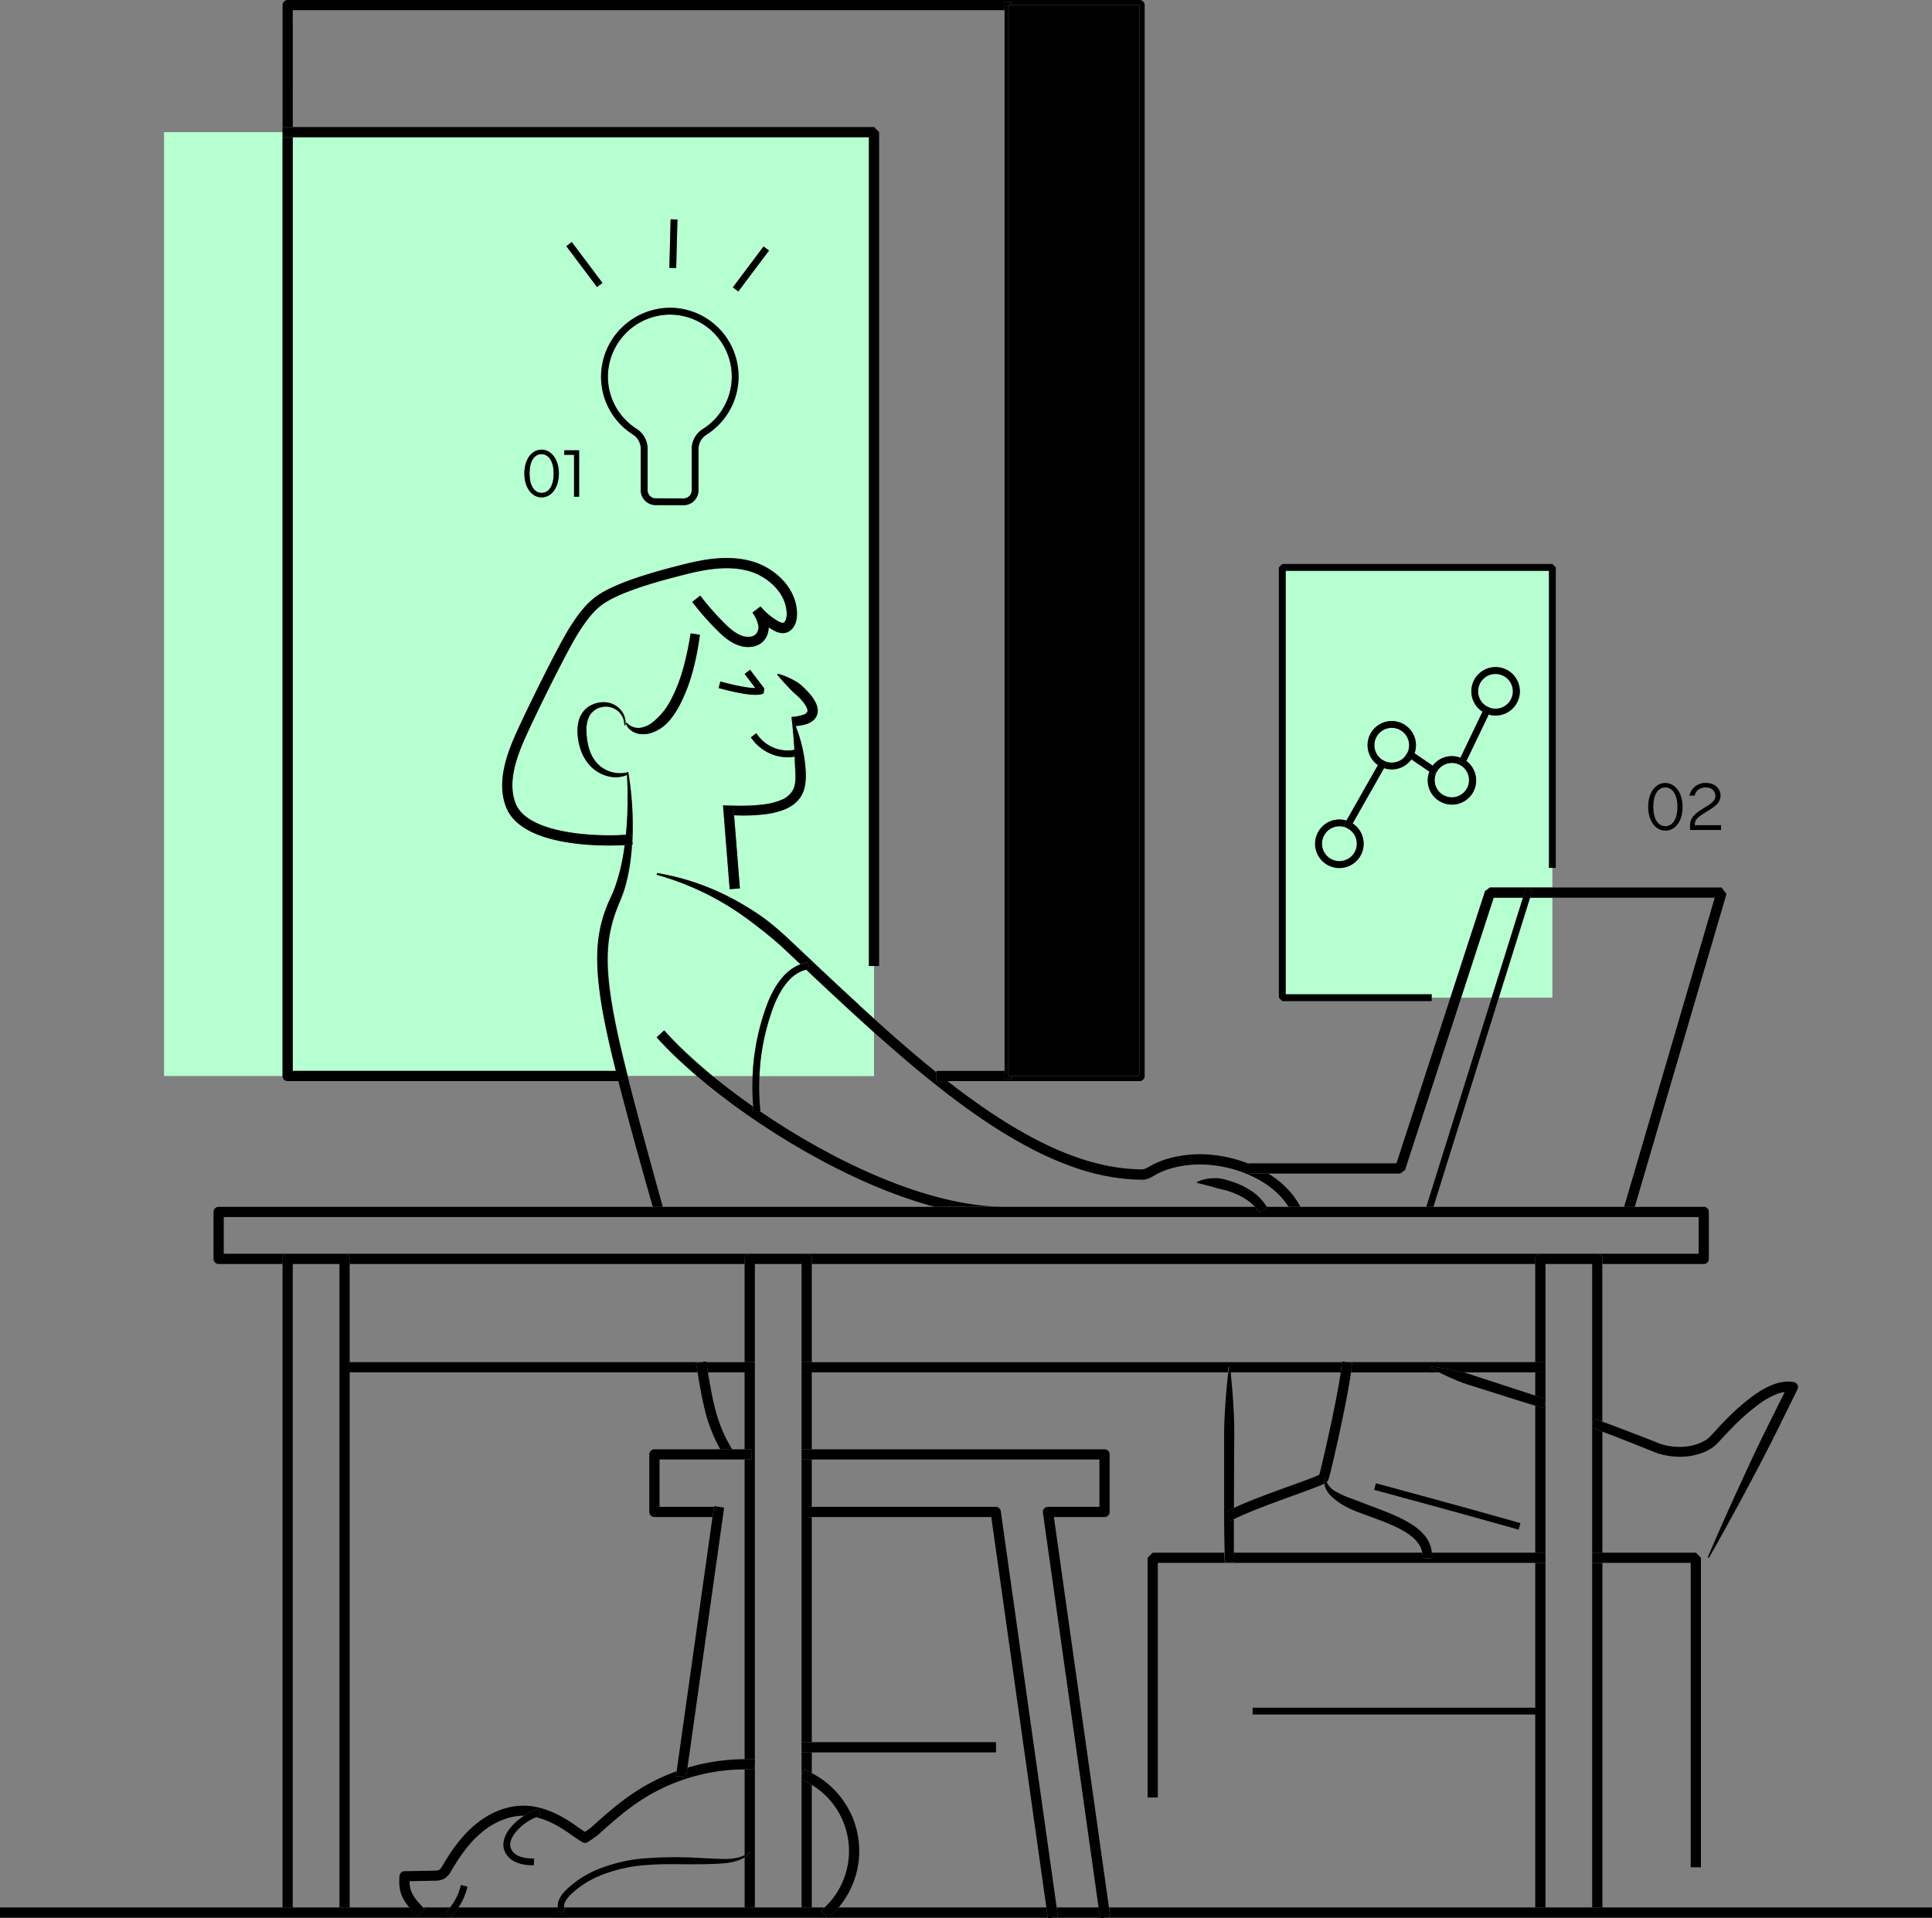 <svg xmlns="http://www.w3.org/2000/svg" viewBox="0 0 1133.98 1126.02">
  <rect x="0" y="0" width="1133.98" height="1126.02" fill="#808080" stroke="none"/>
  <g id="Farge">
    <g>
      <polygon points="911.17 585.63 911.17 526.92 898.06 526.92 879.71 585.63 911.17 585.63" style="fill: #b5ffd0"/>
      <path d="M874.54,520.92h36.63v-11.5h-2V335H754.63V583.63h85.69v2h11L871.68,523Zm-22.39-48.68a14.18,14.18,0,0,1-13.23-19.33l-10.53-7.18a14.14,14.14,0,0,1-16,5.16l-18.43,32.45a14.17,14.17,0,1,1-7.74-2.32,14,14,0,0,1,4.11.62l18.48-32.55a14.2,14.2,0,1,1,22.31-11.65,13.94,13.94,0,0,1-.83,4.72l10.64,7.25a14.1,14.1,0,0,1,16.29-4.63l13-27a14.18,14.18,0,1,1,7.61,2.23,14.43,14.43,0,0,1-4-.57l-13.11,27.33a14.18,14.18,0,0,1-8.53,25.52Z" style="fill: #b5ffd0"/>
      <path d="M776,495.22a10.2,10.2,0,1,0,16-8.4h0l-1.57-.9A10.18,10.18,0,0,0,776,495.22Z" style="fill: #b5ffd0"/>
      <polygon points="893.87 526.92 876.71 526.92 857.61 585.63 875.52 585.63 893.87 526.92" style="fill: #b5ffd0"/>
      <path d="M843.17,453.21A10.09,10.09,0,0,0,842,458a10.23,10.23,0,1,0,2.25-6.37h0Z" style="fill: #b5ffd0"/>
      <path d="M888,405.76a10.2,10.2,0,1,0-10.2,10.2A10.2,10.2,0,0,0,888,405.76Z" style="fill: #b5ffd0"/>
      <path d="M816.88,427.24a10.19,10.19,0,0,0-5.32,18.89l.68.38a10.13,10.13,0,0,0,12.84-3l-.07-.05,1-1.46a10.07,10.07,0,0,0,1.07-4.52A10.22,10.22,0,0,0,816.88,427.24Z" style="fill: #b5ffd0"/>
      <rect x="96.28" y="77.56" width="69.55" height="554.03" style="fill: #b5ffd0"/>
      <path d="M500.69,594.77l-1.85-1.68v0q-11.31-10.4-22.46-20.91l-3.16-3-.09,0c-10.51,2.35-16.6,14.88-19.3,22.14A133.34,133.34,0,0,0,446.18,625c-.05.5-.11,1-.15,1.51s0,.78-.08,1.16c-.1,1.32-.2,2.64-.25,4H513V606h0C508.87,602.25,504.78,598.52,500.69,594.77Z" style="fill: #b5ffd0"/>
      <path d="M317.82,266.57c-4.25,0-7,4.25-7,11.37s2.8,11.37,7.08,11.37,7.09-4.25,7.09-11.37S322.06,266.57,317.82,266.57Z" style="fill: #b5ffd0"/>
      <path d="M397.62,621.43h0c-3.72-3.53-7.14-7-10.2-10.3l-2-2.21,4.41-4.07,2,2.21c4.31,4.68,9.32,9.6,14.92,14.64.57.52,1.15,1,1.74,1.55l1.2,1.07,2.15,1.87.93.8,2.32,2,1.07.88,2.1,1.75h23.43c.07-1.46.17-2.91.28-4.36,0-.25,0-.5,0-.76.1-1.18.23-2.36.36-3.54.05-.5.09-1,.15-1.5h0a137,137,0,0,1,7.55-31.49c2.78-7.48,8.92-20.05,19.76-24l-3.48-3.28-5-4.72c-1.68-1.56-3.33-3.07-5-4.57s-3.42-2.95-5.19-4.36-3.52-2.82-5.29-4.22c-3.58-2.73-7.13-5.52-10.86-8.07a163.47,163.47,0,0,0-49-23.14l-.53-.15.22-1,.54.09A140.94,140.94,0,0,1,413,519.82,146.89,146.89,0,0,1,438,532.1a129.49,129.49,0,0,1,11.63,7.79c3.7,2.85,7.27,5.86,10.72,9s6.77,6.33,10.11,9.47l10,9.44Q491.31,578,502.21,588l2.82,2.59q4,3.64,8,7.26h0V567h-3V80.56H171.83v548H361.54c-.48-1.9-.94-3.81-1.4-5.72-.12-.48-.24-1-.35-1.44h0c-.57-2.34-1.12-4.67-1.66-7-2.41-10.65-4.65-21.36-6.11-32.29s-2.13-22.15-.39-33.35a78.73,78.73,0,0,1,4.42-16.3c.52-1.31,1.05-2.61,1.64-3.87l1.65-3.69c.55-1.18,1-2.42,1.47-3.63s.89-2.46,1.28-3.72A117.49,117.49,0,0,0,366.71,496c-1.83.11-5.06.25-9.2.25-18,0-52.81-2.67-60.5-22.6-5.05-13.11-.69-27.24,3.67-38.08,4.26-10.59,26.71-56.54,34.26-68.15,3.88-6,8.58-12.74,15.18-17.49,12-8.65,37.82-15.28,48.85-18.12l.94-.24c12.68-3.26,27.52-6.07,41.42-2.11,13.42,3.81,26.81,15.89,26.43,31.59-.13,5.32-2.7,9.37-6.56,10.32-3,.73-5.72-.54-7.76-1.74-.78-.45-1.54-.93-2.29-1.43a11.71,11.71,0,0,1-3.56,8.55,11.94,11.94,0,0,1-7.21,2.95c-8,.65-14.55-4.84-19.4-9.69a167.81,167.81,0,0,1-12.83-14.35l-1.86-2.35,4.7-3.74,1.86,2.35a164,164,0,0,0,12.36,13.85c4,3.93,9.18,8.39,14.69,7.95a6.16,6.16,0,0,0,3.64-1.39,6.36,6.36,0,0,0,1.48-5.73,18.83,18.83,0,0,0-3.4-7.06l4.77-3.63a38.28,38.28,0,0,0,10.08,8.55c.57.33,2.29,1.33,3.29,1.08,1.24-.3,1.95-2.61,2-4.63.3-12.52-11.14-22.58-22.07-25.68-12.53-3.57-26.38-.91-38.29,2.15l-.94.24c-10.7,2.75-35.75,9.19-46.84,17.17-5.75,4.15-10.06,10.38-13.65,15.9-7,10.75-29,55.5-33.72,67.12-3.95,9.82-7.94,22.53-3.64,33.68,7.53,19.51,53.1,19.53,64.78,18.47.13-1.3.24-2.59.35-3.89.43-5.36.62-10.76.65-16.17.06-5-.07-10.05-.35-15.06h0a17.37,17.37,0,0,1-11,.76,21.66,21.66,0,0,1-9.92-5.49,25.7,25.7,0,0,1-6.09-9.66,34.67,34.67,0,0,1-2-11.09,23.49,23.49,0,0,1,.57-5.8,15.43,15.43,0,0,1,2.52-5.56,13.33,13.33,0,0,1,4.63-4,16,16,0,0,1,5.6-1.76,14.66,14.66,0,0,1,5.75.38,12.72,12.72,0,0,1,5,2.75,11.81,11.81,0,0,1,4.06,9.94l0,.35-.66-.05v-.35a10.54,10.54,0,0,0-4.47-8.51,10.92,10.92,0,0,0-9.12-1.7,10.66,10.66,0,0,0-7,5.32,18.46,18.46,0,0,0-1.63,8.89,38.56,38.56,0,0,0,1.41,9.67,22.72,22.72,0,0,0,4.36,8.49,18.37,18.37,0,0,0,17.63,6l.39-.09v-.11l.74-.1.07.39a187.8,187.8,0,0,1,2.58,32.67c0,2.48-.08,4.95-.22,7.42l.2,2-.32,0c-.16,2.36-.36,4.71-.64,7.07a111.5,111.5,0,0,1-3,16.38,70.29,70.29,0,0,1-2.67,8l-1.56,3.81c-.53,1.21-.95,2.45-1.43,3.67a79.24,79.24,0,0,0-4,15.12c-1.66,10.32-1.07,21,.29,31.62s3.58,21.21,5.95,31.76q1,4.2,2,8.39c.61,2.55,1.24,5.09,1.87,7.63.21.82.4,1.64.61,2.46h40.6q-5.51-4.71-10.38-9.29C398.24,622,397.92,621.72,397.62,621.43Zm-4-492.7,4,.11-.73,28.48-4-.1ZM317.89,292c-5.84,0-10.12-5.8-10.12-14s4.25-14,10.05-14,10.2,5.84,10.2,14S323.85,292,317.89,292Zm22-.39h-3V267h-5.75v-2.64h8.71ZM332.4,144.47l3.2-2.4,18,24-3.2,2.4Zm82.28,110.71a10,10,0,0,0-4.7,8.43l0,24.24a8.72,8.72,0,0,1-8.73,8.71h0l-16.44-.05a8.72,8.72,0,0,1-8.7-8.75l0-24.24A10,10,0,0,0,371.4,255a40.19,40.19,0,0,1-18.61-34.3,40.62,40.62,0,0,1,39.5-40.05,40.36,40.36,0,0,1,22.39,74.49Zm18.67-84.1-3.19-2.4,18-24,3.2,2.4ZM458,440a22,22,0,0,0,8.32.05c-.25-4.56-.64-9.16-1.1-13.79l-.58-5.45,2.14-.25a21.4,21.4,0,0,0,4.58-1,4.34,4.34,0,0,0,2.53-1.73,2,2,0,0,0,.12-1,5.58,5.58,0,0,0-.49-1.64,17.23,17.23,0,0,0-2.53-3.76,35.43,35.43,0,0,0-3.49-3.56,48,48,0,0,1-3.74-3.56c-2.4-2.55-4.9-5.12-7.22-8.09l-.26-.33.28-.43.41.1a33.8,33.8,0,0,1,5.29,1.86,44.57,44.57,0,0,1,5,2.56,24,24,0,0,1,4.43,3.43,54.19,54.19,0,0,1,3.94,4.18A23.15,23.15,0,0,1,479,412.8a11.36,11.36,0,0,1,1,3.51,7.76,7.76,0,0,1-.78,4.21,8.51,8.51,0,0,1-1.26,1.78,10.08,10.08,0,0,1-1.52,1.24,12.29,12.29,0,0,1-3.12,1.49,26.46,26.46,0,0,1-5.93,1.08l-.32,0a76.35,76.35,0,0,1,2.55,7.37A88.2,88.2,0,0,1,472,444.23c.31,1.79.53,3.7.69,5.44s.29,3.64.29,5.56a32,32,0,0,1-.48,5.93,18.46,18.46,0,0,1-2.18,6A17.14,17.14,0,0,1,466,472a23.84,23.84,0,0,1-5.34,3.05,45.5,45.5,0,0,1-11.16,2.82,107.38,107.38,0,0,1-18.67.66l3.41,42.91-6,.47-3.47-43.68-.07-.83-.37-4.71,1.24.06,4.79.15c2.65.07,5.29.08,7.92,0a89,89,0,0,0,10.39-.8,39.44,39.44,0,0,0,9.67-2.48,13.67,13.67,0,0,0,6.78-5.47c2.92-4.83,1.26-12.39,1.35-19.38l0-.68a26.82,26.82,0,0,1-4.19.35,24.86,24.86,0,0,1-5.1-.52,26.18,26.18,0,0,1-15.28-9.54l-1.22-1.58,3.17-2.45L445.1,432A22.18,22.18,0,0,0,458,440Zm-35.2-40,1.93.52c10.28,2.72,15.8,3.32,18.63,3.34l-6.32-8.32,3.19-2.42,8.36,11-.42,2.82c-.53.39-1.77.9-4.66.9-3.55,0-9.58-.77-19.81-3.48l-1.93-.51Zm-47,30.86A11.21,11.21,0,0,1,370.7,429a8.51,8.51,0,0,1-3.24-4.1l-.13-.38.55-.31.27.3a8.92,8.92,0,0,0,7.73,2.72,15.22,15.22,0,0,0,7.41-3.42,38.72,38.72,0,0,0,6.06-6.08,45.78,45.78,0,0,0,4.81-7.58,93.82,93.82,0,0,0,6.7-17.26,177.22,177.22,0,0,0,4.06-18.35l.48-2.73,5.42.87-.41,2.75a157.86,157.86,0,0,1-3.93,19.05,99.4,99.4,0,0,1-7,18.4,55.18,55.18,0,0,1-5.33,8.61,25.66,25.66,0,0,1-7.82,7,21.73,21.73,0,0,1-5,2.05A15.17,15.17,0,0,1,375.82,430.86Z" style="fill: #b5ffd0"/>
      <path d="M392.38,184.68a36.61,36.61,0,0,0-35.59,36.09,36.21,36.21,0,0,0,16.77,30.9,14,14,0,0,1,6.53,11.86l0,24.24a4.74,4.74,0,0,0,1.38,3.35,4.68,4.68,0,0,0,3.33,1.39l16.44.05h0a4.73,4.73,0,0,0,4.73-4.72l0-24.24a14,14,0,0,1,6.56-11.8,36.37,36.37,0,0,0-20.16-67.12Z" style="fill: #b5ffd0"/>
    </g>
  </g>
  <g id="Linjer">
    <g>
      <path d="M484,1119.63l.14-.13a45.47,45.47,0,0,0-6.55-71.14c-.36-.24-.75-.45-1.11-.67v71.94Z" style="fill: none"/>
      <rect x="171.83" y="741.92" width="27.41" height="377.71" style="fill: none"/>
      <path d="M584.44,884.47a3,3,0,0,1,3,2.58l32.81,232.58h24.62L612.16,887.89a3,3,0,0,1,3-3.42H645.3V856.69H476.48v27.78Z" style="fill: none"/>
      <path d="M774.35,865.64c1.72-6.14,10.13-42.71,12.59-60.08H722.17c.42,3.66.75,7.32,1,11,.37,4.66.63,9.32.88,14s.28,9.32.22,14l-.1,14-.1,26.68c9.18-4.3,22.52-9.13,33.39-13.07C764.36,869.61,772.05,866.82,774.35,865.64Z" style="fill: none"/>
      <path d="M872.94,810l16,5.21c4.06,1.31,8.11,2.65,12.15,4V805.56H858.9c2,.52,4.05,1.13,6,1.81Z" style="fill: none"/>
      <polygon points="443.05 741.92 443.05 799.55 443.06 799.55 443.06 805.55 443.05 805.55 443.05 1032.7 443.13 1032.71 443.05 1035.71 443.05 1119.63 470.48 1119.63 470.48 1044.53 469.48 1044.05 470.48 1041.96 470.48 741.92 443.05 741.92" style="fill: none"/>
      <path d="M977.47,484.94c4.29,0,7.09-4.25,7.09-11.37s-2.92-11.37-7.16-11.37-7,4.25-7,11.37S973.19,484.94,977.47,484.94Z" style="fill: none"/>
      <polygon points="414.43 799.09 414.5 799.55 437.05 799.55 437.05 741.92 205.24 741.92 205.24 799.55 411.72 799.55 414.43 799.09" style="fill: none"/>
      <path d="M719.58,917.38l-.65.07v-.07H679.58V1055.1h-6V914.38l3-3h42c0-.13,0-.27,0-.41l-.09-3.53-.12-7c-.06-4.67-.07-9.33-.09-14l0-28v-14c0-4.66,0-9.32.32-14,.49-8.31,1.12-16.63,2.11-24.94H476.48v45.13H648.3a3,3,0,0,1,3,3v33.78a3,3,0,0,1-3,3H618.58l32.32,229.16H901.1V917.38Zm15.64,89v-4h167v4Z" style="fill: none"/>
      <polygon points="934.52 917.38 934.52 911.38 934.52 911.38 934.52 838.11 933.98 837.91 934.52 836.4 934.52 741.92 907.1 741.92 907.1 799.55 907.11 799.55 907.11 805.55 907.1 805.55 907.1 821.2 907.58 821.36 907.1 822.86 907.1 911.38 907.11 911.38 907.11 917.38 907.1 917.38 907.1 1119.63 934.52 1119.63 934.52 917.38 934.52 917.38" style="fill: none"/>
      <path d="M234.54,1101a3,3,0,0,1,2.93-2.72l17.35-.32a7.21,7.21,0,0,0,3.09-.47,7.52,7.52,0,0,0,1.83-2.43c3.93-6.73,10.16-16.52,19-23.93s19.14-11.45,29-11.3c9.62.13,19.76,4.13,31,12.24,1.33,1,3.25,2.24,4.61,3.13,1.53-1,3.17-2.17,3.7-2.64,8.87-8,17-15,26.07-21a116.19,116.19,0,0,1,24.08-11.94l21-149.17H384.11a3,3,0,0,1-3-3V853.69a3,3,0,0,1,3-3h38.7a91.38,91.38,0,0,1-9.42-24.47c-1.56-6.42-2.65-12.93-3.71-19.23l-.24-1.43H205.24v314.07h35.12C235.76,1114.14,233.75,1109.3,234.54,1101Z" style="fill: none"/>
      <path d="M327.83,1116.1a13.52,13.52,0,0,1,2.06-4,21.31,21.31,0,0,1,2.77-3.1c1-.92,1.93-1.84,3-2.67a59.15,59.15,0,0,1,13.49-8.35,91.68,91.68,0,0,1,30.45-7.29,238.84,238.84,0,0,1,31-.17l7.67.37c2.56.12,5.11.24,7.62.23a31.56,31.56,0,0,0,7.4-.82,15.75,15.75,0,0,0,3.83-1.42v-50.31a112.48,112.48,0,0,0-60.69,18c-8.75,5.71-16.66,12.62-25.35,20.4-1.35,1.21-5.28,3.77-6.05,4.28a3,3,0,0,1-3.26,0c-.17-.1-4.12-2.65-6.51-4.37-7.53-5.44-14.22-8.78-20.57-10.24a30,30,0,0,0-11.79,8.55c-1.58,1.89-4.1,5.6-3.19,9.11a8,8,0,0,0,4.38,4.89,18.54,18.54,0,0,0,7.46,1.57l2,.08-.17,4-2-.09a22.75,22.75,0,0,1-9.05-2,11.9,11.9,0,0,1-6.5-7.47c-1-3.89.42-8.4,4-12.69a33.67,33.67,0,0,1,7.83-6.85h-.36c-8.31,0-17.06,3.51-24.67,9.9-6.25,5.26-11.69,12.15-17.65,22.35a11.91,11.91,0,0,1-3.91,4.55,11.71,11.71,0,0,1-6.08,1.34l-14.55.27c0,6.09,2.36,9.34,6.9,14.18l1.17,1.25h15.69A32.27,32.27,0,0,0,270,1108.3l.55-1.92,3.85,1.09-.55,1.92a36.2,36.2,0,0,1-4.77,10.24h58.42a7.27,7.27,0,0,1-.07-1.14A9.33,9.33,0,0,1,327.83,1116.1Z" style="fill: none"/>
      <path d="M584.62,1022.6v6H476.48v12.21c1.51.79,3,1.61,4.37,2.51a51.43,51.43,0,0,1,11.37,76.31H614.16L581.83,890.47H476.48V1022.6Z" style="fill: none"/>
      <path d="M433.71,1091.88a32.52,32.52,0,0,1-7.74,1.71c-2.62.32-5.21.37-7.78.49s-5.15.13-7.72.17c-10.28.15-20.49-.4-30.59.45a87.43,87.43,0,0,0-29.16,6.87,55.85,55.85,0,0,0-12.65,7.75c-1,.77-1.87,1.61-2.77,2.45a17.93,17.93,0,0,0-2.37,2.6c-1.31,1.73-2.06,3.66-1.66,5.26H437.05v-29.44A18.37,18.37,0,0,1,433.71,1091.88Z" style="fill: none"/>
      <polygon points="476.48 799.55 787.65 799.55 787.68 799.25 790.5 799.55 901.1 799.55 901.1 741.92 476.48 741.92 476.48 799.55" style="fill: none"/>
      <polygon points="904.77 735.92 933.78 735.92 933.78 735.92 997.04 735.92 997.04 714.38 591.64 714.38 591.64 714.41 588.64 714.38 131.33 714.38 131.33 735.92 168.83 735.92 202.24 735.92 904.77 735.92 904.77 735.92" style="fill: none"/>
      <path d="M825,899.35c-5.21-3.2-11.17-5.56-17.18-7.82l-9.15-3.37a60.54,60.54,0,0,1-9.09-4,37,37,0,0,1-8.34-6.09,15,15,0,0,1-3.07-4.42,9.79,9.79,0,0,1-.74-2.78c-2.34,1.25-7.19,3.06-17.84,6.91-11.54,4.18-25.89,9.38-34.75,13.75l-.68.34v8.57l0,7,0,3.46c0,.18,0,.37,0,.56H834.82C834,906.39,829.86,902.36,825,899.35Z" style="fill: none"/>
      <path d="M778.74,869.94a11.82,11.82,0,0,0,4.81,5.26,46.74,46.74,0,0,0,8.33,3.89c2.94,1.09,5.92,2.19,8.91,3.38l9.1,3.47c6.1,2.36,12.29,4.82,18.15,8.46a32.84,32.84,0,0,1,8.1,6.89,19.14,19.14,0,0,1,4.29,10.09H901.1V825.1c-4.65-1.43-9.3-2.86-13.93-4.34l-16.06-5.08-8-2.51a80.62,80.62,0,0,1-7.94-2.83c-2.59-1.11-5.18-2.23-7.73-3.46-.91-.43-1.81-.87-2.71-1.32H793c-2.48,18.23-12,59.73-13.26,63A3.16,3.16,0,0,1,778.74,869.94Zm28.81.7,1.94.52c.49.14,50.07,13.5,81,22.32l1.92.54-1.09,3.85-1.93-.55c-30.92-8.81-80.47-22.16-81-22.29l-1.93-.52Z" style="fill: none"/>
      <polygon points="911.17 526.92 911.17 585.63 879.71 585.63 841.35 708.38 953.28 708.38 1006.47 526.92 911.17 526.92" style="fill: none"/>
      <path d="M426.74,856.69l-.12.08-.05-.08H387.11v27.78h31.94l.05-.39,2.76.39h1.47v.2l1.71.25-21.53,152.64a118.71,118.71,0,0,1,33.54-5V856.69Z" style="fill: none"/>
      <path d="M419.22,824.8c2.51,10.33,5.89,18.56,10.61,25.89h7.22V805.56H415.52c0,.14.05.29.08.44C416.64,812.19,417.71,818.6,419.22,824.8Z" style="fill: none"/>
      <path d="M857.6,585.63,824.68,686.78l-2.85,2.07H744.49a61.81,61.81,0,0,1,8.13,6A49.45,49.45,0,0,1,762,706.11l1.37,2.27h73.79l38.36-122.75Z" style="fill: none"/>
      <polygon points="591.64 714.38 588.64 714.38 591.64 714.41 591.64 714.38"/>
      <polygon points="744.49 688.85 821.83 688.85 824.68 686.78 857.61 585.63 876.71 526.92 893.87 526.92 895.59 521.41 899.41 522.61 898.06 526.92 911.17 526.92 1006.47 526.92 953.28 708.38 959.53 708.38 1013.35 524.76 1010.47 520.92 911.17 520.92 874.53 520.92 871.68 522.99 851.29 585.63 819.65 682.85 732.97 682.85 732.97 683.07 732.97 688.85 744.49 688.85"/>
      <polygon points="898.06 526.92 899.41 522.61 895.59 521.41 893.87 526.92 875.52 585.63 837.16 708.38 841.35 708.38 879.71 585.63 898.06 526.92"/>
      <polygon points="754.63 583.63 754.63 335.04 909.17 335.04 909.17 509.42 911.17 509.42 913.17 509.42 913.17 333.04 911.17 331.04 752.63 331.04 750.63 333.04 750.63 585.63 752.63 587.63 840.32 587.63 840.32 585.63 840.32 583.63 754.63 583.63"/>
      <path d="M796.38,495.22a10.23,10.23,0,1,1-6-9.29l-1.91-1.08,1.83-3.21a14,14,0,0,0-4.11-.62,14.26,14.26,0,1,0,7.74,2.32l-2,3.48A10.2,10.2,0,0,1,796.38,495.22Z"/>
      <path d="M816.88,447.64a10.07,10.07,0,0,1-4.64-1.13l2,1.12-1.85,3.26a14.14,14.14,0,0,0,16-5.16l-3.31-2.26A10.16,10.16,0,0,1,816.88,447.64Z"/>
      <path d="M811.56,446.13a10.2,10.2,0,1,1,15.52-8.69A10.07,10.07,0,0,1,826,442l1.25-1.84,3,2a13.94,13.94,0,0,0,.83-4.72,14.2,14.2,0,1,0-22.31,11.65l2-3.44Z"/>
      <path d="M860.68,446.72l-.86,1.79-3.6-1.73,1-2a14.1,14.1,0,0,0-16.29,4.63l3.31,2.26a10.07,10.07,0,1,1-1,1.54L842,455l-3-2.07a14.2,14.2,0,1,0,21.76-6.19Z"/>
      <path d="M875.43,416l-1.64,3.44a14.43,14.43,0,0,0,4,.57,14.24,14.24,0,1,0-7.61-2.23l1.68-3.51Zm-7.87-10.19a10.2,10.2,0,1,1,10.2,10.2A10.21,10.21,0,0,1,867.56,405.76Z"/>
      <polygon points="812.24 446.51 811.56 446.13 810.72 445.65 808.77 449.08 790.29 481.63 788.46 484.85 790.37 485.93 791.94 486.83 791.95 486.82 793.92 483.34 812.35 450.89 814.2 447.63 812.24 446.51"/>
      <polygon points="843.17 453.21 844.21 451.68 844.2 451.67 840.89 449.41 830.25 442.16 827.26 440.12 826.01 441.96 825.01 443.42 825.08 443.48 828.38 445.73 838.92 452.91 841.96 454.98 843.17 453.21"/>
      <polygon points="859.82 448.51 860.68 446.72 873.79 419.38 875.43 415.95 871.83 414.22 870.15 417.73 857.18 444.78 856.22 446.78 859.82 448.51"/>
      <path d="M437.05,738.92a3,3,0,0,1,3-3h33.43a3,3,0,0,1,3,3v3H901.1v-3a3,3,0,0,1,3-3H202.24a3,3,0,0,1,3,3v3H437.05Z"/>
      <path d="M168.83,735.92h-37.5V714.38H997v21.54H937.52a3,3,0,0,1,3,3v3H1000a3,3,0,0,0,3-3V711.38a3,3,0,0,0-3-3H743.51l.28.4-4.44,3.14-1.68-2.22c-.34-.45-.72-.89-1.11-1.32H128.33a3,3,0,0,0-3,3v27.54a3,3,0,0,0,3,3h37.5v-3A3,3,0,0,1,168.83,735.92Z"/>
      <polygon points="589.62 633.59 593.62 633.59 593.62 631.59 591.62 631.59 591.62 3 593.62 3 593.62 1 589.62 1 589.62 6 589.62 628.59 589.62 633.59"/>
      <path d="M171.83,741.92h27.41v377.71h6V805.56h-.71v-6h.71V738.92a3,3,0,0,0-3-3H168.83a3,3,0,0,0-3,3v380.71h6Z"/>
      <path d="M437.05,850.69h4v6h-4v175.92c1,0,2.05,0,3.08,0l2.92.07V805.56h-6Z"/>
      <path d="M476.48,1119.63v-71.94c-1.37-.83-2.8-1.63-4.3-2.35l-1.7-.81v75.1Z"/>
      <path d="M470.48,805.56v-6h6V738.92a3,3,0,0,0-3-3H440.05a3,3,0,0,0-3,3v60.64h6V741.92h27.43v300l1.59-3.32,2.7,1.29c.58.28,1.14.59,1.71.88V1028.6h-6v-6h6V890.47H474v-6h2.47V856.69h-6v-6h6V805.56Z"/>
      <path d="M443,1038.71l-3-.08c-1,0-2,0-2.93,0v50.31a15,15,0,0,0,2.8-1.84l.21-.17.34.33-.17.21a13.93,13.93,0,0,1-3.18,2.74v29.44h6v-83.92Z"/>
      <path d="M934.52,838.11v73.27h6v-71c-1.31-.49-2.62-1-3.93-1.48Z"/>
      <rect x="901.1" y="917.38" width="6" height="202.24"/>
      <path d="M901.1,819.19l3.85,1.28,2.15.73V805.56h-6Z"/>
      <path d="M903.25,825.76l-2.15-.66v86.28h6V822.86l-1.19,3.72Z"/>
      <rect x="934.52" y="917.38" width="6" height="202.24"/>
      <path d="M937.52,735.92H904.1a3,3,0,0,0-3,3v60.64h6V741.92h27.42v94.49l1.33-3.7,2.62.93,2,.76V738.92A3,3,0,0,0,937.52,735.92Z"/>
      <polygon points="940.52 1119.63 934.52 1119.63 907.1 1119.63 901.1 1119.63 650.9 1119.63 651.69 1125.18 648.5 1125.63 904.1 1125.63 937.52 1125.63 1133.98 1125.63 1133.98 1119.63 940.52 1119.63"/>
      <polygon points="620.22 1119.63 621.01 1125.18 617.82 1125.63 645.69 1125.63 644.85 1119.63 620.22 1119.63"/>
      <path d="M484,1119.63H331.27a2.1,2.1,0,0,0,.06.24l.58,1.76-3.59,1.14-.52-1.78a7.84,7.84,0,0,1-.29-1.36H269.09a35.59,35.59,0,0,1-3.4,4.35l-1.35,1.47-2.95-2.7,1.35-1.47c.49-.54.95-1.09,1.4-1.65H248.45l.88.94-4.37,4.1-2.05-2.18c-.93-1-1.77-1.93-2.55-2.86H0v6H485.82l-3.86-4.07Z"/>
      <path d="M492.22,1119.63a49.29,49.29,0,0,1-4,4.22l-1.87,1.78H615l-.85-6Z"/>
      <path d="M721.06,802.16h.69l0,.4c.13,1,.25,2,.37,3h64.77c.17-1.21.31-2.33.42-3.33l.29-2.67H470.48v6H720.65c.12-1,.22-2,.36-3Z"/>
      <path d="M793.65,799.9l-.33,3c-.09.82-.2,1.72-.33,2.68H844.7c-1.64-.83-3.27-1.69-4.87-2.63l-.35-.2.18-.59.41,0c2.86.26,5.67.7,8.46,1.19s5.55,1.08,8.3,1.69c.69.15,1.38.32,2.07.5h48.21v-6H790.5Z"/>
      <path d="M409,803.06l-.51-3,3.21-.54H204.53v6H409.44Z"/>
      <path d="M414.93,802.05c.2,1.17.4,2.34.59,3.51h27.53v-6H414.5Z"/>
      <polygon points="591.62 631.59 593.62 631.59 668.86 631.59 668.86 3 593.62 3 591.62 3 591.62 631.59"/>
      <path d="M240.38,1104.2l14.55-.27a11.71,11.71,0,0,0,6.08-1.34,11.91,11.91,0,0,0,3.91-4.55c6-10.2,11.4-17.09,17.65-22.35,7.61-6.39,16.36-9.9,24.67-9.9h.36a33.37,33.37,0,0,1,6.44-3.21l1.88-.69,1.38,3.75-1.87.69c-.28.1-.54.22-.81.33,6.35,1.46,13,4.8,20.57,10.24,2.39,1.72,6.34,4.27,6.51,4.37a3,3,0,0,0,3.26,0c.77-.51,4.7-3.07,6.05-4.28,8.69-7.78,16.6-14.69,25.35-20.4a112.48,112.48,0,0,1,60.69-18c1,0,1.95,0,2.93,0l3,.08.07-3,.08-3h-.08l-2.92-.07c-1,0-2.05,0-3.08,0a118.71,118.71,0,0,0-33.54,5l-.81,5.74-5.94-.84.4-2.82a116.19,116.19,0,0,0-24.08,11.94c-9.11,5.94-17.2,13-26.07,21-.53.47-2.17,1.62-3.7,2.64-1.36-.89-3.28-2.17-4.61-3.13-11.24-8.11-21.38-12.11-31-12.24-9.85-.15-20.16,3.88-29,11.3s-15,17.2-19,23.93a7.52,7.52,0,0,1-1.83,2.43,7.21,7.21,0,0,1-3.09.47l-17.35.32a3,3,0,0,0-2.93,2.72c-.79,8.33,1.22,13.17,5.82,18.66.78.93,1.62,1.87,2.55,2.86l2.05,2.18,4.37-4.1-.88-.94-1.17-1.25C242.74,1113.54,240.37,1110.29,240.38,1104.2Z"/>
      <path d="M492.22,1119.63a51.43,51.43,0,0,0-11.37-76.31c-1.38-.9-2.86-1.72-4.37-2.51-.57-.29-1.13-.6-1.71-.88l-2.7-1.29-1.59,3.32v2.57l1.7.81c1.5.72,2.93,1.52,4.3,2.35.36.22.75.43,1.11.67a45.47,45.47,0,0,1,6.55,71.14l-.14.13-2,1.93,3.86,4.07.27.29.31-.29,1.87-1.78A49.29,49.29,0,0,0,492.22,1119.63Z"/>
      <path d="M332.93,1114.37a17.93,17.93,0,0,1,2.37-2.6c.9-.84,1.8-1.68,2.77-2.45a55.85,55.85,0,0,1,12.65-7.75,87.43,87.43,0,0,1,29.16-6.87c10.1-.85,20.31-.3,30.59-.45,2.57,0,5.14-.08,7.72-.17s5.16-.17,7.78-.49a32.52,32.52,0,0,0,7.74-1.71,18.37,18.37,0,0,0,3.34-1.69,13.93,13.93,0,0,0,3.18-2.74l.17-.21-.34-.33-.21.17a15,15,0,0,1-2.8,1.84,15.75,15.75,0,0,1-3.83,1.42,31.56,31.56,0,0,1-7.4.82c-2.51,0-5.06-.11-7.62-.23l-7.67-.37a238.84,238.84,0,0,0-31,.17,91.68,91.68,0,0,0-30.45,7.29,59.15,59.15,0,0,0-13.49,8.35c-1,.83-2,1.75-3,2.67a21.31,21.31,0,0,0-2.77,3.1,13.52,13.52,0,0,0-2.06,4,9.33,9.33,0,0,0-.39,2.39,7.27,7.27,0,0,0,.07,1.14,7.84,7.84,0,0,0,.29,1.36l.52,1.78,3.59-1.14-.58-1.76a2.1,2.1,0,0,1-.06-.24C330.87,1118,331.62,1116.1,332.93,1114.37Z"/>
      <path d="M317.3,1065.65l-1.38-3.75-1.88.69a34.43,34.43,0,0,0-14.27,10.06c-3.59,4.29-5,8.8-4,12.69a11.9,11.9,0,0,0,6.5,7.47,22.75,22.75,0,0,0,9.05,2l2,.09.17-4-2-.08a18.54,18.54,0,0,1-7.46-1.57,8,8,0,0,1-4.38-4.89c-.91-3.51,1.61-7.22,3.19-9.11a30,30,0,0,1,11.79-8.55c.27-.11.53-.23.81-.33Z"/>
      <path d="M419.22,824.8c-1.51-6.2-2.58-12.61-3.62-18.8,0-.15-.05-.3-.08-.44-.19-1.17-.39-2.34-.59-3.51l-.43-2.49-.08-.47-2.7.47-3.21.54.51,3,.42,2.5.24,1.43c1.06,6.3,2.15,12.81,3.71,19.23a91.38,91.38,0,0,0,9.42,24.47h7C425.11,843.36,421.73,835.13,419.22,824.8Z"/>
      <polygon points="426.62 856.77 426.74 856.69 426.57 856.69 426.62 856.77"/>
      <path d="M650.9,1119.63,618.58,890.47H648.3a3,3,0,0,0,3-3V853.69a3,3,0,0,0-3-3H470.48v6H645.3v27.78H615.13a3,3,0,0,0-3,3.42l32.68,231.74.85,6,.06.39,2.75-.39,3.19-.45Z"/>
      <path d="M387.11,884.47V856.69h54v-6h-57a3,3,0,0,0-3,3v33.78a3,3,0,0,0,3,3H418.2l.85-6Z"/>
      <polygon points="423.33 884.47 421.86 884.47 423.33 884.67 423.33 884.47"/>
      <path d="M620.22,1119.63,587.41,887.05a3,3,0,0,0-3-2.58H474v6H581.83l32.33,229.16.85,6,.06.39,2.75-.39,3.19-.45Z"/>
      <polygon points="423.33 884.67 421.86 884.47 419.1 884.08 419.05 884.47 418.2 890.47 397.16 1039.64 396.76 1042.46 402.7 1043.3 403.51 1037.56 425.04 884.92 423.33 884.67"/>
      <polygon points="584.62 1022.6 476.48 1022.6 470.48 1022.6 470.48 1028.6 476.48 1028.6 584.62 1028.6 584.62 1022.6"/>
      <polygon points="934.52 911.38 934.52 917.38 934.52 917.38 940.52 917.38 992.36 917.38 992.36 1096.06 998.36 1096.06 998.36 914.38 995.36 911.38 940.52 911.38 934.52 911.38 934.52 911.38"/>
      <path d="M718.64,912.77c0-.5,0-.94-.06-1.39h-42l-3,3V1055.1h6V917.38h39.35l-.17-2.7Z"/>
      <path d="M840.43,911.38c0,.1,0,.2,0,.29l.22,2.77-5.49.52-.26-2.77a7.5,7.5,0,0,0-.11-.81H724.18c0,.39,0,.78,0,1.13l.07,1.58.12,2.78-4.82.51H907.11v-6H840.43Z"/>
      <rect x="735.22" y="1002.37" width="167" height="4"/>
      <path d="M724.28,914.09l-.07-1.58c0-.35,0-.74,0-1.13,0-.19,0-.38,0-.56l0-3.46,0-7v-8.57l-2,1-2.65-5.38,2.69-1.33,2-.94.1-26.68.1-14c.06-4.66,0-9.32-.22-14s-.51-9.32-.88-14c-.29-3.66-.62-7.32-1-11-.12-1-.24-2-.37-3l0-.4h-.69l0,.4c-.14,1-.24,2-.36,3-1,8.31-1.62,16.63-2.11,24.94-.27,4.66-.36,9.32-.32,14v14l0,28c0,4.67,0,9.33.09,14l.12,7,.09,3.53c0,.14,0,.28,0,.41,0,.45,0,.89.06,1.39l.12,1.91.17,2.7v.07l.65-.07,4.82-.51Z"/>
      <path d="M786.94,805.56c-2.46,17.37-10.87,53.94-12.59,60.08-2.3,1.18-10,4-16.85,6.45-10.87,3.94-24.21,8.77-33.39,13.07l-2,.94-2.69,1.33,2.65,5.38,2-1,.68-.34c8.86-4.37,23.21-9.57,34.75-13.75,10.65-3.85,15.5-5.66,17.84-6.91a8.49,8.49,0,0,1,.07-2.47l.08-.4h.64l.08.4a8.67,8.67,0,0,0,.49,1.59,3.16,3.16,0,0,0,1-1.4c1.25-3.25,10.78-44.75,13.26-63,.13-1,.24-1.86.33-2.68l.33-3-3.15-.34-2.82-.31,0,.31-.29,2.67C787.25,803.23,787.11,804.35,786.94,805.56Z"/>
      <path d="M828,894.4c-5.86-3.64-12-6.1-18.15-8.46l-9.1-3.47c-3-1.19-6-2.29-8.91-3.38a46.74,46.74,0,0,1-8.33-3.89,11.82,11.82,0,0,1-4.81-5.26,8.67,8.67,0,0,1-.49-1.59l-.08-.4h-.64l-.08.4a8.49,8.49,0,0,0-.07,2.47,9.79,9.79,0,0,0,.74,2.78,15,15,0,0,0,3.07,4.42,37,37,0,0,0,8.34,6.09,60.54,60.54,0,0,0,9.09,4l9.15,3.37c6,2.26,12,4.62,17.18,7.82,4.91,3,9,7,9.87,12a7.5,7.5,0,0,1,.11.81l.26,2.77,5.49-.52-.22-2.77c0-.09,0-.19,0-.29a19.14,19.14,0,0,0-4.29-10.09A32.84,32.84,0,0,0,828,894.4Z"/>
      <path d="M935.85,832.71l-1.33,3.7v1.7l2.07.76c1.31.48,2.62,1,3.93,1.48q7.07,2.65,14.12,5.43l18,7.16h0l.18.06a43.42,43.42,0,0,0,12.09,2.07,38,38,0,0,0,12.27-1.62A28.9,28.9,0,0,0,1003,851a13.16,13.16,0,0,0,1.39-.84,13.73,13.73,0,0,0,1.36-.94,14.59,14.59,0,0,0,1.3-1.08c.42-.39.86-.8,1.18-1.15,2.69-2.86,5.2-5.63,7.85-8.34a125.14,125.14,0,0,1,16.79-14.8,47.41,47.41,0,0,1,9.37-5.31,21.6,21.6,0,0,1,5.31-1.46l-10.33,20.71q-6.16,12.48-12,25.13l-5.82,12.65q-2.91,6.32-5.74,12.69c-3.8,8.47-7.56,17-11.17,25.53l-.16.37.67.32.2-.34c4.63-8.07,9.13-16.2,13.57-24.36q3.38-6.09,6.65-12.24l6.55-12.3q6.52-12.3,12.74-24.76l12.33-25v0a3.05,3.05,0,0,0,.24-.74,3,3,0,0,0-2.36-3.49,19.26,19.26,0,0,0-6.77,0A27.09,27.09,0,0,0,1040,813a42.15,42.15,0,0,0-5.51,2.73,57.46,57.46,0,0,0-5.06,3.26,129.61,129.61,0,0,0-17.58,15.55c-2.7,2.76-5.33,5.68-7.87,8.4-.33.36-.6.58-.88.85a8.44,8.44,0,0,1-.91.75,8.09,8.09,0,0,1-1,.7,9.38,9.38,0,0,1-1.06.65,23.46,23.46,0,0,1-4.71,2,32.36,32.36,0,0,1-10.39,1.39,37.48,37.48,0,0,1-10.42-1.75c-6-2.39-11.95-4.71-17.95-7-5.37-2.07-10.75-4.11-16.18-6.09l-2-.76Z"/>
      <path d="M734,698.73a46.22,46.22,0,0,0-9.84-4.81l-2.59-.86-2.62-.75c-.88-.22-1.77-.41-2.66-.55a24.89,24.89,0,0,0-2.73-.21c-.91,0-1.84.06-2.74.11s-1.83.21-2.73.37a26.6,26.6,0,0,0-2.67.64,22.06,22.06,0,0,0-2.56,1l-.38.18.06.51.42.09c3.49.81,6.68,1.61,9.83,2.56.78.25,1.56.45,2.35.65s1.57.37,2.36.54l2.36.59,2.31.74a43.84,43.84,0,0,1,8.66,4.11,28.06,28.06,0,0,1,5.77,4.71c.39.43.77.87,1.11,1.32l1.68,2.22,4.44-3.14-.28-.4-1.31-1.89A29.46,29.46,0,0,0,734,698.73Z"/>
      <path d="M977.47,487.58c6,0,10.13-5.84,10.13-14s-4.33-14-10.2-14-10,5.8-10,14S971.64,487.58,977.47,487.58Zm-.07-25.38c4.24,0,7.16,4.25,7.16,11.37s-2.8,11.37-7.09,11.37-7.08-4.25-7.08-11.37S973.15,462.2,977.4,462.2Z"/>
      <path d="M1001.1,462.2c3.62,0,5.72,2.22,5.72,4.95s-2.06,4.2-4.59,5.8l-3.7,2.33c-3.93,2.49-6.58,4.91-6.58,9.62v2.29h18.22v-2.8H994.75v-.23c0-2.77,1.25-4.13,5.49-6.81l3.78-2.42c3.39-2.14,5.84-4.4,5.84-7.94,0-3.74-2.84-7.43-8.76-7.43a9.56,9.56,0,0,0-9.54,7.47h3.12C995.42,463.37,998.69,462.2,1001.1,462.2Z"/>
      <path d="M442.38,622.93c.05-.5.09-1,.15-1.5h0C442.47,621.93,442.43,622.43,442.38,622.93Z" style="fill: none"/>
      <polygon points="359.79 621.43 359.79 621.43 359.79 621.43 359.79 621.43" style="fill: none"/>
      <path d="M589.62,628.59v5h4v-2h75.24V3H593.62V1h-4V6H171.83V74.56H513l3,3V567h-3v30.85q4,3.58,7.94,7.14c9.39,8.32,18.91,16.48,28.66,24.34v-.77Z" style="fill: none"/>
      <path d="M365.86,621.5q.93,3.82,1.87,7.63C367.1,626.59,366.47,624.05,365.86,621.5Z" style="fill: none"/>
      <path d="M361.54,628.59c-.47-1.91-.94-3.81-1.4-5.72.46,1.91.92,3.82,1.4,5.72h0Z" style="fill: none"/>
      <path d="M398.56,622.3l-.94-.87h0C397.92,621.72,398.24,622,398.56,622.3Z" style="fill: none"/>
      <path d="M416.16,629.84l2.09,1.75c7.31,6,15.31,12,23.81,18a138.51,138.51,0,0,1-.37-18H418.26Z" style="fill: none"/>
      <path d="M505,590.62,502.21,588Z" style="fill: none"/>
      <path d="M500.69,594.77l-1.85-1.7v0Z" style="fill: none"/>
      <path d="M415.09,629l-2.32-2Z" style="fill: none"/>
      <path d="M411.84,626.19l-2.15-1.87Z" style="fill: none"/>
      <path d="M408.49,623.25c-.59-.51-1.17-1-1.74-1.55C407.32,622.22,407.9,622.74,408.49,623.25Z" style="fill: none"/>
      <path d="M442,626.47c0,.26,0,.51,0,.76C442,627,442,626.73,442,626.47Z" style="fill: none"/>
      <path d="M446.18,625c-.05.5-.11,1-.15,1.51C446.07,626,446.13,625.45,446.18,625Z" style="fill: none"/>
      <path d="M368,453.41l-.39.09a18.37,18.37,0,0,1-17.63-6,22.72,22.72,0,0,1-4.36-8.49,38.56,38.56,0,0,1-1.41-9.67,18.46,18.46,0,0,1,1.63-8.89,10.66,10.66,0,0,1,7-5.32,10.92,10.92,0,0,1,9.12,1.7,10.54,10.54,0,0,1,4.47,8.51v.35l.66.05,0-.35a11.81,11.81,0,0,0-4.06-9.94,12.72,12.72,0,0,0-5-2.75,14.66,14.66,0,0,0-5.75-.38,16,16,0,0,0-5.6,1.76,13.33,13.33,0,0,0-4.63,4,15.43,15.43,0,0,0-2.52,5.56,23.49,23.49,0,0,0-.57,5.8,34.67,34.67,0,0,0,2,11.09,25.7,25.7,0,0,0,6.09,9.66,21.66,21.66,0,0,0,9.92,5.49,17.37,17.37,0,0,0,11-.76h0c0-.4,0-.79-.06-1.18Z"/>
      <path d="M365.86,621.5q-1-4.18-2-8.39c-2.37-10.55-4.55-21.14-5.95-31.76s-1.95-21.3-.29-31.62a79.24,79.24,0,0,1,4-15.12c.48-1.22.9-2.46,1.43-3.67l1.56-3.81a70.29,70.29,0,0,0,2.67-8,111.5,111.5,0,0,0,3-16.38c.28-2.36.48-4.71.64-7.07l-2.67.26-1.63.11a117.49,117.49,0,0,1-4.62,21.53c-.39,1.26-.86,2.48-1.28,3.72s-.92,2.45-1.47,3.63l-1.65,3.69c-.59,1.26-1.12,2.56-1.64,3.87a78.73,78.73,0,0,0-4.42,16.3c-1.74,11.2-1,22.44.39,33.35s3.7,21.64,6.11,32.29c.54,2.34,1.09,4.67,1.66,7h0c.11.48.23,1,.35,1.44.46,1.91.93,3.81,1.4,5.72h2.24v6h-.73q1.47,5.77,3,11.55c5.47,20.84,11.31,41.54,17.17,62.24H389l-.23-.84c-5.77-20.95-11.56-41.89-17.06-62.88q-1.69-6.52-3.34-13.07h0c-.21-.82-.4-1.64-.61-2.46Q366.79,625.32,365.86,621.5Z"/>
      <path d="M370.74,489.67l.39,4c.14-2.47.22-4.94.22-7.42a187.8,187.8,0,0,0-2.58-32.67l-.07-.39-.74.1v.4c0,.39,0,.78.06,1.18.28,5,.41,10,.35,15.06,0,5.41-.22,10.81-.65,16.17-.11,1.3-.22,2.59-.35,3.89l.36,0Z"/>
      <path d="M443.52,407.86c2.89,0,4.13-.51,4.66-.9l.42-2.82-8.36-11-3.19,2.42,6.32,8.32c-2.83,0-8.35-.62-18.63-3.34l-1.93-.52-1,3.87,1.93.51C433.94,407.09,440,407.86,443.52,407.86Z"/>
      <path d="M445.1,432l-1.22-1.59-3.17,2.45,1.22,1.58a26.18,26.18,0,0,0,15.28,9.54,24.86,24.86,0,0,0,5.1.52,26.82,26.82,0,0,0,4.19-.35c0-1.34-.1-2.68-.17-4A21.65,21.65,0,0,1,445.1,432Z"/>
      <path d="M464.91,423.05l.63-.18.17.36c.46,1,.88,1.93,1.28,2.91l.32,0a26.46,26.46,0,0,0,5.93-1.08,12.29,12.29,0,0,0,3.12-1.49,10.08,10.08,0,0,0,1.52-1.24,8.51,8.51,0,0,0,1.26-1.78,7.76,7.76,0,0,0,.78-4.21,11.36,11.36,0,0,0-1-3.51,23.15,23.15,0,0,0-3.37-5.18,54.19,54.19,0,0,0-3.94-4.18,24,24,0,0,0-4.43-3.43,44.57,44.57,0,0,0-5-2.56,33.8,33.8,0,0,0-5.29-1.86l-.41-.1-.28.43.26.33c2.32,3,4.82,5.54,7.22,8.09a48,48,0,0,0,3.74,3.56,35.43,35.43,0,0,1,3.49,3.56,17.23,17.23,0,0,1,2.53,3.76,5.58,5.58,0,0,1,.49,1.64,2,2,0,0,1-.12,1,4.34,4.34,0,0,1-2.53,1.73,21.4,21.4,0,0,1-4.58,1l-2.14.25.58,5.45c-.09-.94-.18-1.88-.28-2.82Z"/>
      <path d="M466.53,444.78c-.09,7,1.57,14.55-1.35,19.38a13.67,13.67,0,0,1-6.78,5.47,39.44,39.44,0,0,1-9.67,2.48,89,89,0,0,1-10.39.8c-2.63.09-5.27.08-7.92,0l.45,5.63a107.38,107.38,0,0,0,18.67-.66,45.5,45.5,0,0,0,11.16-2.82A23.84,23.84,0,0,0,466,472a17.14,17.14,0,0,0,4.3-4.85,18.46,18.46,0,0,0,2.18-6,32,32,0,0,0,.48-5.93c0-1.92-.12-3.77-.29-5.56s-.38-3.65-.69-5.44a88.2,88.2,0,0,0-2.48-10.72,76.35,76.35,0,0,0-2.55-7.37c-.4-1-.82-1.95-1.28-2.91l-.17-.36-.63.18,0,.41c.1.94.19,1.88.28,2.82.46,4.63.85,9.23,1.1,13.79.07,1.35.13,2.69.17,4Z"/>
      <polygon points="425.63 472.77 424.39 472.71 424.76 477.42 424.83 478.25 428.3 521.93 434.28 521.46 430.87 478.55 430.42 472.92 425.63 472.77"/>
      <path d="M394.14,421.44a55.18,55.18,0,0,0,5.33-8.61,99.4,99.4,0,0,0,7-18.4,157.86,157.86,0,0,0,3.93-19.05l.41-2.75-5.42-.87-.48,2.73a177.22,177.22,0,0,1-4.06,18.35,93.82,93.82,0,0,1-6.7,17.26,45.78,45.78,0,0,1-4.81,7.58,38.72,38.72,0,0,1-6.06,6.08,15.22,15.22,0,0,1-7.41,3.42,8.92,8.92,0,0,1-7.73-2.72l-.27-.3-.55.31.13.38a8.51,8.51,0,0,0,3.24,4.1,11.21,11.21,0,0,0,5.12,1.91,15.17,15.17,0,0,0,5.5-.41,21.73,21.73,0,0,0,5-2.05A25.66,25.66,0,0,0,394.14,421.44Z"/>
      <path d="M371,495.67l.32,0-.2-2-.39-4-3,.29-.36,0c-11.68,1.06-57.25,1-64.78-18.47-4.3-11.15-.31-23.86,3.64-33.68,4.68-11.62,26.73-56.37,33.72-67.12,3.59-5.52,7.9-11.75,13.65-15.9,11.09-8,36.14-14.42,46.84-17.17l.94-.24c11.91-3.06,25.76-5.72,38.29-2.15,10.93,3.1,22.37,13.16,22.07,25.68-.05,2-.76,4.33-2,4.63-1,.25-2.72-.75-3.29-1.08A38.28,38.28,0,0,1,446.39,356l-4.77,3.63a18.83,18.83,0,0,1,3.4,7.06,6.36,6.36,0,0,1-1.48,5.73,6.16,6.16,0,0,1-3.64,1.39c-5.51.44-10.74-4-14.69-7.95A164,164,0,0,1,412.85,352L411,349.61l-4.7,3.74,1.86,2.35A167.81,167.81,0,0,0,421,370.05c4.85,4.85,11.43,10.34,19.4,9.69a11.94,11.94,0,0,0,7.21-2.95,11.71,11.71,0,0,0,3.56-8.55c.75.5,1.51,1,2.29,1.43,2,1.2,4.77,2.47,7.76,1.74,3.86-1,6.43-5,6.56-10.32.38-15.7-13-27.78-26.43-31.59-13.9-4-28.74-1.15-41.42,2.11l-.94.24c-11,2.84-36.85,9.47-48.85,18.12-6.6,4.75-11.3,11.52-15.18,17.49-7.55,11.61-30,57.56-34.26,68.15-4.36,10.84-8.72,25-3.67,38.08,7.69,19.93,42.51,22.6,60.5,22.6,4.14,0,7.37-.14,9.2-.25l1.63-.11Z"/>
      <path d="M762,706.11a49.45,49.45,0,0,0-9.38-11.22,61.81,61.81,0,0,0-8.13-6H733v-5.78a80.24,80.24,0,0,0-19.38-5,69.64,69.64,0,0,0-28.5,2.1,53.21,53.21,0,0,0-6.83,2.59c-1.08.55-2.21,1.05-3.28,1.68a26.42,26.42,0,0,1-2.73,1.46,6.19,6.19,0,0,1-1.08.36,2.6,2.6,0,0,1-.45.07h-.62c-1.11,0-2.23,0-3.34-.08-2.22-.09-4.45-.24-6.67-.48-17.79-1.87-35-8.2-51.06-16.44S577.74,650.92,563.18,640c-2.34-1.77-4.66-3.57-7-5.37h-6.59v-5.23c-9.75-7.86-19.27-16-28.66-24.34q-4-3.56-7.94-7.14h0q-4-3.61-8-7.26L502.21,588q-10.9-10-21.71-20.24l-10-9.44c-3.34-3.14-6.65-6.31-10.11-9.47s-7-6.14-10.72-9A129.49,129.49,0,0,0,438,532.1,146.89,146.89,0,0,0,413,519.82a140.94,140.94,0,0,0-26.78-7.26l-.54-.09-.22,1,.53.15a163.47,163.47,0,0,1,49,23.14c3.73,2.55,7.28,5.34,10.86,8.07,1.77,1.4,3.57,2.76,5.29,4.22s3.48,2.88,5.19,4.36,3.35,3,5,4.57l5,4.72,3.48,3.28a19.26,19.26,0,0,1,2.42-.7l1.95-.44.87,3.9-1.86.42,3.16,3q11.17,10.5,22.46,20.91l1.85,1.7c4.09,3.75,8.18,7.48,12.31,11.17h0c1.32,1.18,2.63,2.38,4,3.55,13.77,12.21,27.85,24.12,42.6,35.25s30.16,21.48,46.72,30a185.9,185.9,0,0,0,25.72,11,129.61,129.61,0,0,0,27.46,6.11c2.34.25,4.7.41,7.06.51,1.18.06,2.36.05,3.54.08h.46l.65,0a8.42,8.42,0,0,0,1.24-.18,12,12,0,0,0,2.19-.71A32.34,32.34,0,0,0,678,689.7c.91-.53,1.88-1,2.84-1.45a48.74,48.74,0,0,1,6-2.29,63.48,63.48,0,0,1,26-1.88,72.23,72.23,0,0,1,25.07,7.86,57.91,57.91,0,0,1,10.71,7.42,44.29,44.29,0,0,1,7.69,9h7Z"/>
      <path d="M442.13,652.41V650.5c0-.31,0-.61-.07-.92-8.5-6-16.5-12-23.81-18l-2.09-1.75-1.07-.88-2.32-2-.93-.8-2.15-1.87-1.2-1.07c-.59-.51-1.17-1-1.74-1.55-5.6-5-10.61-10-14.92-14.64l-2-2.21-4.41,4.07,2,2.21c3.06,3.32,6.48,6.77,10.2,10.3l.94.87q4.86,4.58,10.38,9.29h0c35.48,30.27,89.69,63.48,139.49,76.79H588.7c-44.34-.38-99.38-26.48-142.57-56h-4Z"/>
      <path d="M446.18,625a133.34,133.34,0,0,1,7.65-33.62c2.7-7.26,8.79-19.79,19.3-22.14l.09,0,1.86-.42-.87-3.9-1.95.44a19.26,19.26,0,0,0-2.42.7c-10.84,3.9-17,16.47-19.76,24a137,137,0,0,0-7.55,31.49c-.06.5-.1,1-.15,1.5-.13,1.18-.26,2.36-.36,3.54,0,.26,0,.51,0,.76-.11,1.45-.21,2.9-.28,4.36h0a138.51,138.51,0,0,0,.37,18c0,.31,0,.61.07.92v1.91h4v-2.18a133.18,133.18,0,0,1-.43-18.63c.06-1.33.16-2.65.26-4,0-.38,0-.77.08-1.16S446.13,625.45,446.18,625Z"/>
      <path d="M171.83,6H589.62V1h4V3h75.24V631.59H593.62v2h-4v-5h-40v6H668.86a3,3,0,0,0,3-3V3a3,3,0,0,0-3-3h-500a3,3,0,0,0-3,3V74.56h6Z"/>
      <path d="M363.78,628.59H171.83v-548h-6v551h0a3,3,0,0,0,3,3H363.78Z"/>
      <polygon points="171.83 80.56 510 80.56 510 567.03 513 567.03 513.01 567.03 516 567.03 516 77.56 513 74.56 171.83 74.56 165.83 74.56 165.83 77.56 165.83 80.56 171.83 80.56"/>
      <path d="M392.29,180.69a40.62,40.62,0,0,0-39.5,40.05A40.19,40.19,0,0,0,371.4,255a10,10,0,0,1,4.69,8.48l0,24.24a8.72,8.72,0,0,0,8.7,8.75l16.44.05h0a8.72,8.72,0,0,0,8.73-8.71l0-24.24a10,10,0,0,1,4.7-8.43,40.36,40.36,0,0,0-22.39-74.49Zm20.25,71.11A14,14,0,0,0,406,263.6l0,24.24a4.73,4.73,0,0,1-4.73,4.72h0l-16.44-.05a4.68,4.68,0,0,1-3.33-1.39,4.74,4.74,0,0,1-1.38-3.35l0-24.24a14,14,0,0,0-6.53-11.86,36.21,36.21,0,0,1-16.77-30.9,36.61,36.61,0,0,1,35.59-36.09,36.37,36.37,0,0,1,20.16,67.12Z"/>
      <rect x="341.01" y="140.26" width="4" height="30.02" transform="translate(-24.52 237.06) rotate(-36.9)"/>
      <rect x="380.97" y="141.03" width="28.49" height="4" transform="translate(242.06 534.43) rotate(-88.52)"/>
      <path d="M317.82,263.93c-5.8,0-10.05,5.8-10.05,14s4.28,14,10.12,14,10.13-5.84,10.13-14S323.69,263.93,317.82,263.93Zm.07,25.38c-4.28,0-7.08-4.25-7.08-11.37s2.76-11.37,7-11.37,7.16,4.25,7.16,11.37S322.18,289.31,317.89,289.31Z"/>
      <polygon points="331.2 266.96 336.96 266.96 336.96 291.56 339.92 291.56 339.92 264.31 331.2 264.31 331.2 266.96"/>
      <rect x="425.76" y="155.88" width="30.02" height="4" transform="translate(49.86 415.55) rotate(-53.1)"/>
      <path d="M901.1,819.19c-4-1.34-8.09-2.68-12.15-4l-16-5.21-8-2.62c-2-.68-4-1.29-6-1.81-.69-.18-1.38-.35-2.07-.5-2.75-.61-5.51-1.2-8.3-1.69s-5.6-.93-8.46-1.19l-.41,0-.18.59.35.2c1.6.94,3.23,1.8,4.87,2.63.9.45,1.8.89,2.71,1.32,2.55,1.23,5.14,2.35,7.73,3.46a80.62,80.62,0,0,0,7.94,2.83l8,2.51,16.06,5.08c4.63,1.48,9.28,2.91,13.93,4.34l2.15.66,2.66.82,1.19-3.72V821.2l-2.15-.73Z"/>
      <path d="M889.41,897.32l1.93.55,1.09-3.85-1.92-.54c-31-8.82-80.53-22.18-81-22.32l-1.94-.52-1,3.87,1.93.52C808.94,875.16,858.49,888.51,889.41,897.32Z"/>
      <path d="M274.41,1107.47l-3.85-1.09-.55,1.92a32.27,32.27,0,0,1-5.87,11.33c-.45.56-.91,1.11-1.4,1.65l-1.35,1.47,2.95,2.7,1.35-1.47a35.59,35.59,0,0,0,3.4-4.35,36.2,36.2,0,0,0,4.77-10.24Z"/>
    </g>
  </g>
</svg>
